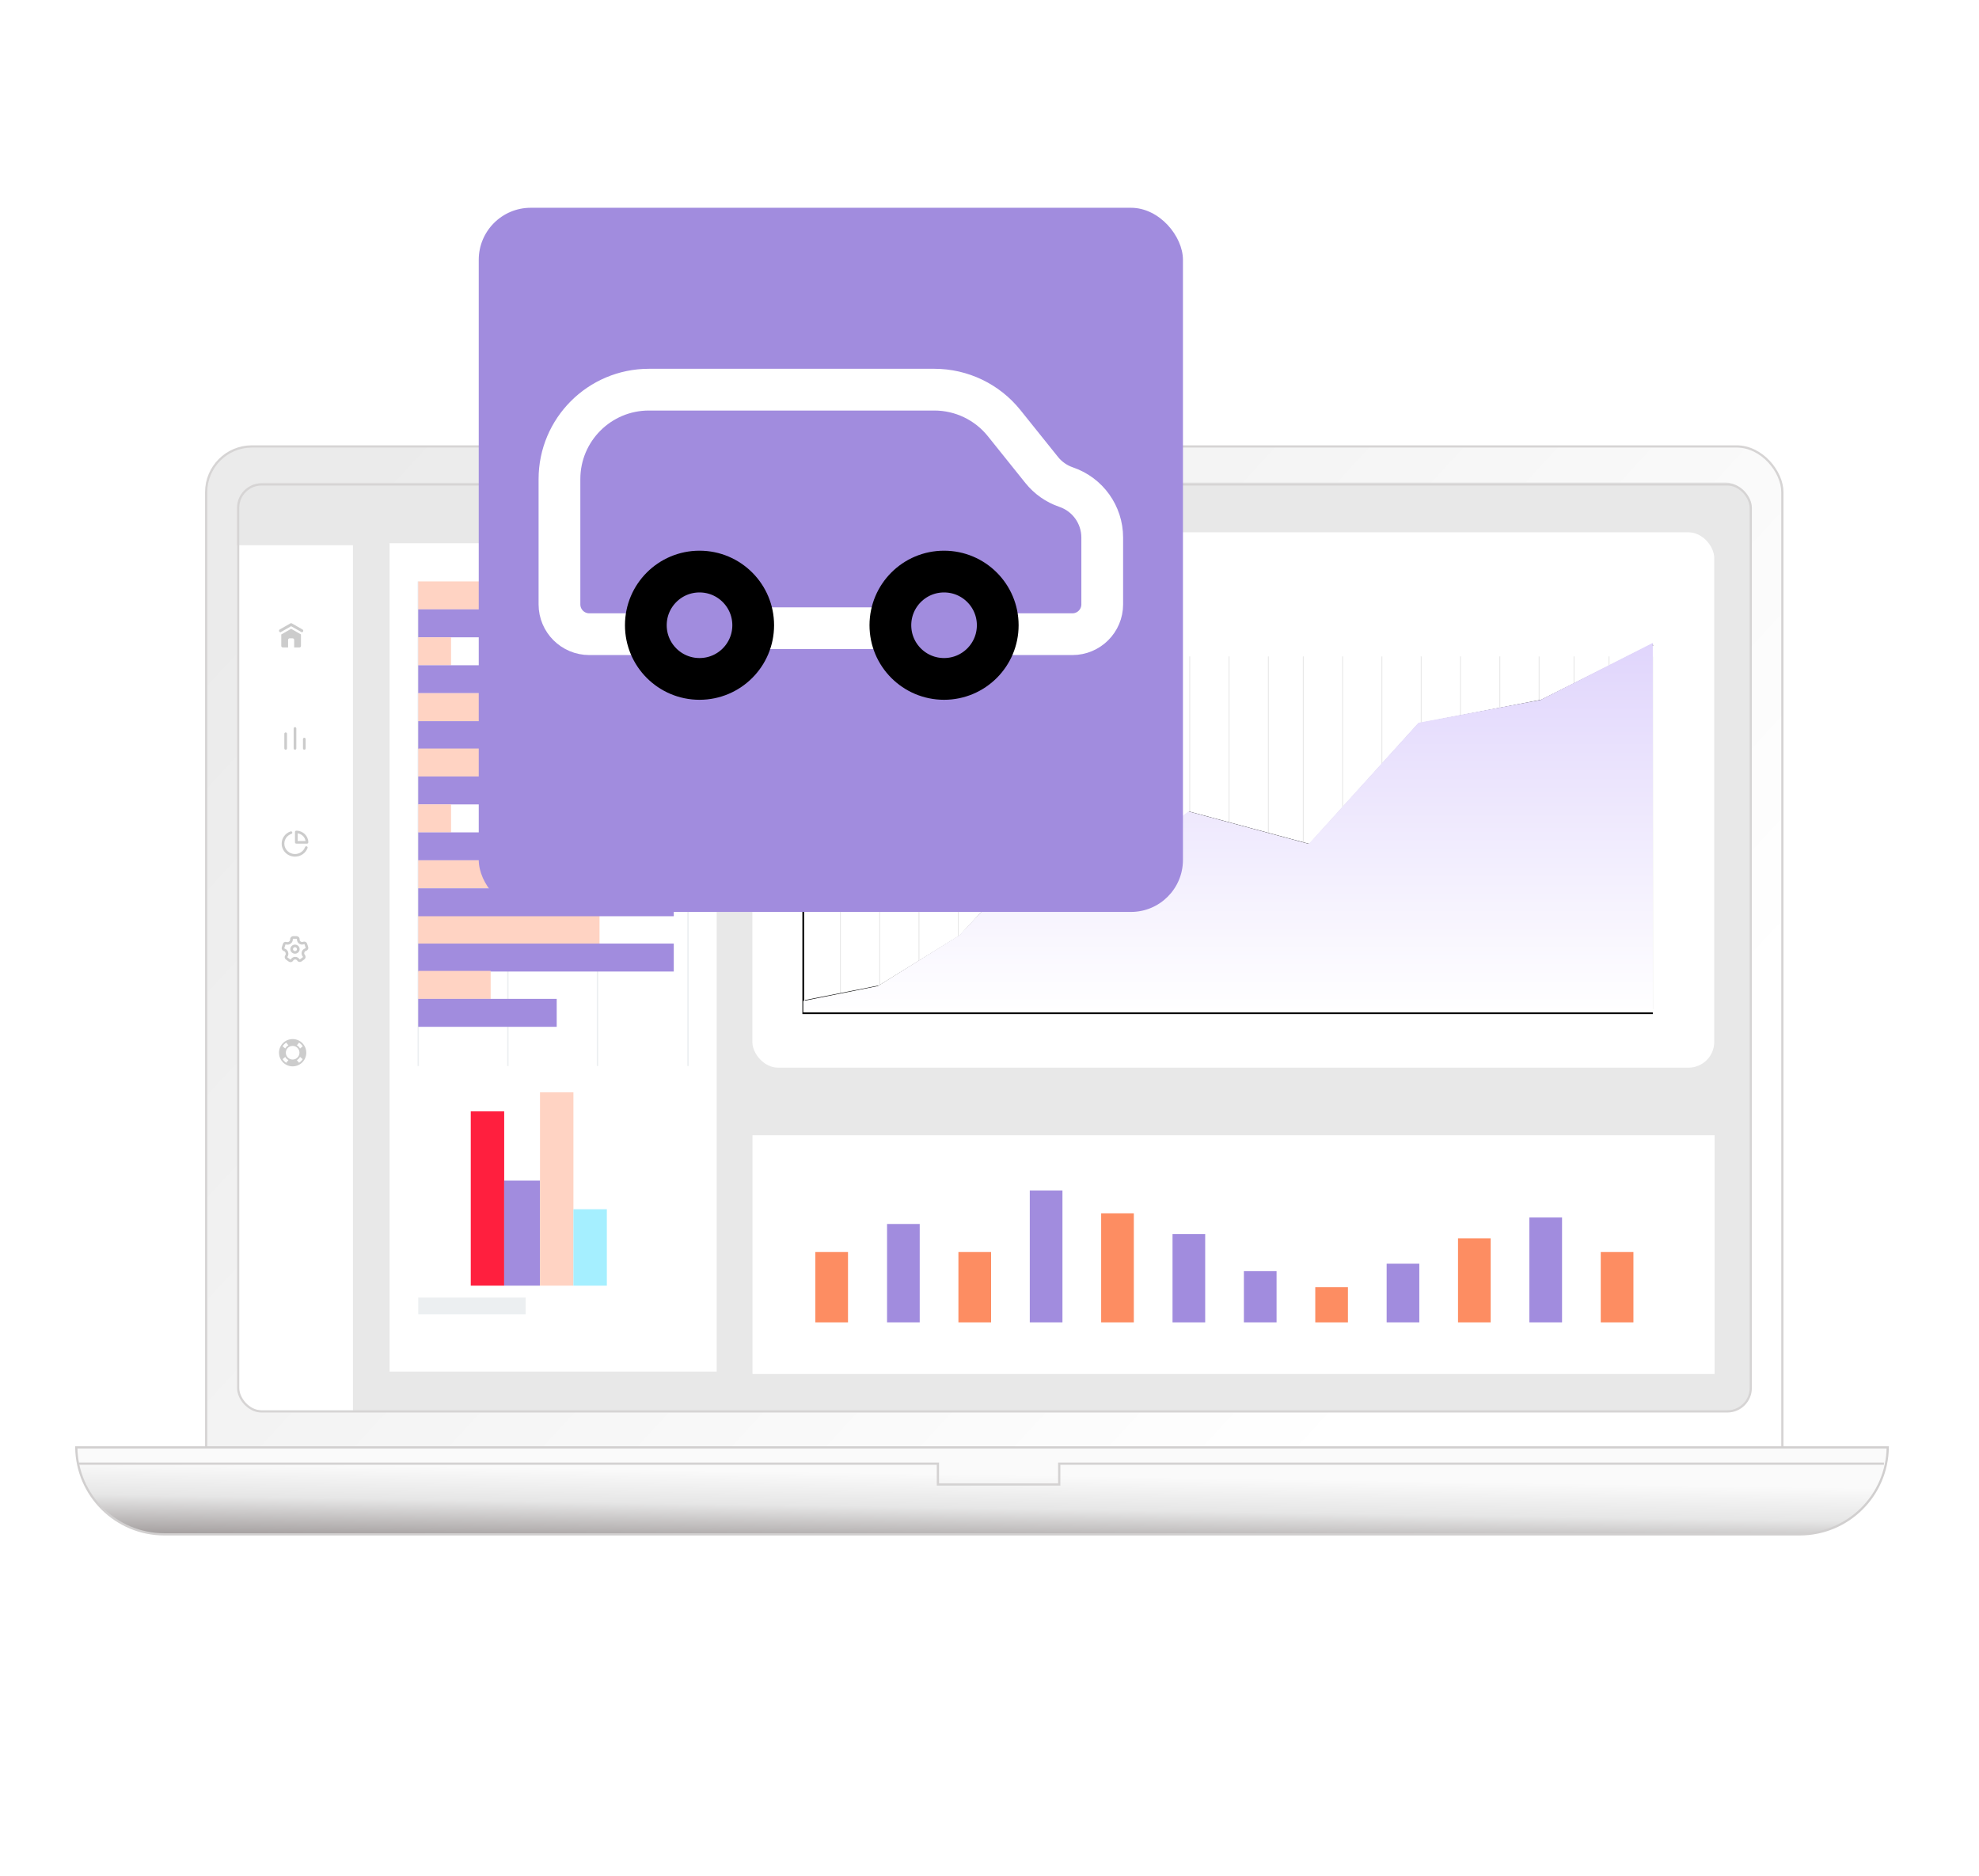 <svg width="711" height="674" viewBox="0 0 711 674" fill="none" xmlns="http://www.w3.org/2000/svg">
<g clip-path="url(#clip0_5848_60628)">
<g filter="url(#filter0_d_5848_60628)">
<path d="M623.504 160C632.803 160 640.34 167.538 640.34 176.836V513.48C640.34 515.652 639.929 517.728 639.18 519.634H678.619C678.619 537.333 664.271 551.681 646.572 551.681H59.05C41.351 551.681 27.003 537.333 27.003 519.634H74.453C73.704 517.728 73.293 515.652 73.293 513.48V176.836C73.293 167.538 80.831 160 90.129 160H623.504Z" fill="white"/>
</g>
<rect x="74.074" y="160.401" width="566.28" height="384.004" rx="16.435" fill="url(#paint0_linear_5848_60628)" stroke="#D6D4D4" stroke-width="0.802"/>
<rect x="85.754" y="173.353" width="543.013" height="333.819" rx="8.819" fill="#E8E8E8"/>
<rect x="139.971" y="195.167" width="117.508" height="297.629" fill="white"/>
<rect x="169.133" y="399.304" width="12.008" height="62.614" fill="#FF1F3E"/>
<rect x="181.141" y="424.178" width="12.866" height="37.74" fill="#A18CDE"/>
<rect x="194.007" y="392.442" width="12.008" height="69.475" fill="#FFD3C3"/>
<rect x="206.015" y="434.471" width="12.008" height="27.447" fill="#A5EFFF"/>
<rect x="150.263" y="466.206" width="38.597" height="6.004" fill="#ECEFF1"/>
<path d="M150.263 383.007L150.263 208.89" stroke="#ECEFF1" stroke-width="0.502"/>
<path d="M182.462 383.007L182.462 208.891" stroke="#ECEFF1" stroke-width="0.502"/>
<path d="M214.661 383.007L214.661 208.891" stroke="#ECEFF1" stroke-width="0.502"/>
<path d="M247.186 383.007L247.186 208.891" stroke="#ECEFF1" stroke-width="0.502"/>
<rect x="150.263" y="208.89" width="26.02" height="10.044" fill="#FFD3C3"/>
<rect x="150.263" y="218.934" width="49.744" height="10.044" fill="#A18CDE"/>
<rect x="150.263" y="228.978" width="11.786" height="10.044" fill="#FFD3C3"/>
<rect x="150.263" y="239.021" width="35.356" height="10.044" fill="#A18CDE"/>
<rect x="150.263" y="249.065" width="65.13" height="10.044" fill="#FFD3C3"/>
<rect x="150.263" y="259.109" width="91.802" height="10.044" fill="#A18CDE"/>
<rect x="150.263" y="268.93" width="26.02" height="10.044" fill="#FFD3C3"/>
<rect x="150.263" y="278.974" width="49.744" height="10.044" fill="#A18CDE"/>
<rect x="150.263" y="328.971" width="65.13" height="10.044" fill="#FFD3C3"/>
<rect x="150.263" y="339.015" width="91.802" height="10.044" fill="#A18CDE"/>
<rect x="150.263" y="348.836" width="26.02" height="10.044" fill="#FFD3C3"/>
<rect x="150.263" y="358.88" width="49.744" height="10.044" fill="#A18CDE"/>
<rect x="150.263" y="289.018" width="11.786" height="10.044" fill="#FFD3C3"/>
<rect x="150.263" y="299.062" width="35.356" height="10.044" fill="#A18CDE"/>
<rect x="150.263" y="309.105" width="65.13" height="10.044" fill="#FFD3C3"/>
<rect x="150.263" y="319.149" width="91.802" height="10.044" fill="#A18CDE"/>
<path d="M85.161 195.899H126.804V506.79H93.98C89.109 506.79 85.161 502.841 85.161 497.971V195.899Z" fill="white"/>
<g opacity="0.2">
<path d="M100.767 227.17L104.595 224.991L108.423 227.17C108.634 227.163 108.823 227.035 108.908 226.841C109.027 226.565 108.899 226.244 108.622 226.125L104.811 223.946C104.673 223.887 104.516 223.887 104.378 223.946L100.568 226.125C100.367 226.211 100.237 226.408 100.237 226.625C100.237 226.92 100.473 227.161 100.767 227.17Z" fill="black"/>
<path d="M104.595 225.931L101.054 227.946V232.072C101.054 232.372 101.298 232.616 101.599 232.616H103.505V229.893C103.505 229.592 103.749 229.348 104.05 229.348H105.139C105.44 229.348 105.684 229.592 105.684 229.893V232.616H107.591C107.891 232.616 108.135 232.372 108.135 232.072V227.946L104.595 225.931Z" fill="black"/>
</g>
<g opacity="0.2">
<path d="M102.63 263.152C102.894 263.152 103.109 263.368 103.109 263.631V268.896C103.109 269.159 102.894 269.374 102.63 269.374C102.367 269.374 102.152 269.159 102.152 268.896V263.631C102.152 263.368 102.367 263.152 102.63 263.152ZM105.982 261.236C106.245 261.236 106.46 261.452 106.46 261.715V268.896C106.46 269.158 106.245 269.374 105.982 269.374C105.719 269.374 105.504 269.159 105.503 268.896V261.715C105.504 261.452 105.719 261.236 105.982 261.236ZM109.332 265.065C109.595 265.065 109.811 265.281 109.811 265.544V268.895C109.811 269.158 109.595 269.373 109.332 269.373C109.068 269.373 108.853 269.158 108.853 268.895V265.544C108.853 265.281 109.068 265.066 109.332 265.065Z" fill="black"/>
</g>
<g opacity="0.2">
<path fill-rule="evenodd" clip-rule="evenodd" d="M110.204 304.075C109.954 303.988 109.681 304.116 109.593 304.359C109.053 305.848 107.602 306.848 105.982 306.848C103.871 306.848 102.153 305.174 102.153 303.115C102.153 301.535 103.178 300.12 104.705 299.594C104.955 299.508 105.085 299.242 104.997 298.998C104.909 298.756 104.636 298.628 104.387 298.714C102.478 299.372 101.195 301.14 101.195 303.115C101.195 305.688 103.343 307.782 105.982 307.782C108.007 307.782 109.821 306.532 110.496 304.67C110.584 304.428 110.454 304.161 110.204 304.075M106.939 302.184V299.415C108.405 299.62 109.568 300.754 109.779 302.184H106.939ZM106.461 298.448C106.196 298.448 105.982 298.656 105.982 298.914V302.648C105.982 302.906 106.196 303.115 106.461 303.115H110.29C110.554 303.115 110.769 302.906 110.769 302.648C110.769 300.332 108.836 298.448 106.461 298.448V298.448Z" fill="black"/>
</g>
<g opacity="0.2">
<path fill-rule="evenodd" clip-rule="evenodd" d="M102.346 340.844C102.88 341.023 103.306 341.459 103.484 342.011L103.503 342.067C103.707 342.653 103.624 343.284 103.282 343.758C103.22 343.843 103.234 343.946 103.3 343.995L104.291 344.729C104.326 344.755 104.36 344.755 104.381 344.753C104.405 344.749 104.44 344.736 104.469 344.697L104.579 344.544C104.909 344.088 105.44 343.807 106.001 343.791C106.631 343.778 107.197 344.06 107.549 344.556L107.606 344.635C107.634 344.675 107.668 344.688 107.693 344.691C107.714 344.696 107.748 344.694 107.783 344.668L108.769 343.942C108.838 343.892 108.854 343.784 108.802 343.712L108.678 343.537C108.357 343.085 108.262 342.499 108.423 341.969C108.598 341.392 109.044 340.936 109.616 340.749L109.712 340.718C109.789 340.693 109.831 340.599 109.804 340.514L109.427 339.337C109.409 339.282 109.373 339.257 109.353 339.247C109.324 339.233 109.293 339.23 109.263 339.24L109.101 339.293C108.544 339.473 107.93 339.375 107.458 339.03L107.407 338.992C106.959 338.663 106.692 338.133 106.694 337.575L106.695 337.445C106.695 337.383 106.665 337.344 106.647 337.326C106.629 337.309 106.6 337.288 106.559 337.288L105.34 337.287C105.265 337.287 105.204 337.356 105.204 337.442L105.203 337.555C105.201 338.122 104.929 338.662 104.475 338.999L104.413 339.045C103.914 339.415 103.263 339.52 102.673 339.324C102.651 339.316 102.63 339.317 102.609 339.328C102.594 339.335 102.566 339.354 102.553 339.397L102.162 340.608C102.134 340.697 102.18 340.788 102.268 340.818L102.346 340.844ZM104.362 345.688C104.129 345.688 103.903 345.614 103.713 345.473L102.721 344.739C102.247 344.389 102.142 343.715 102.487 343.238C102.666 342.99 102.703 342.673 102.598 342.371L102.571 342.293C102.484 342.021 102.284 341.81 102.036 341.728H102.036L101.958 341.701C101.375 341.506 101.063 340.904 101.249 340.329L101.639 339.118C101.728 338.844 101.919 338.623 102.177 338.495C102.43 338.371 102.716 338.352 102.983 338.441C103.27 338.536 103.588 338.484 103.833 338.302L103.895 338.257C104.114 338.094 104.245 337.831 104.246 337.552L104.247 337.44C104.249 336.84 104.74 336.354 105.339 336.354H105.341L106.56 336.355C106.849 336.356 107.12 336.467 107.325 336.668C107.537 336.876 107.653 337.153 107.652 337.45L107.651 337.58C107.65 337.844 107.774 338.094 107.983 338.247L108.035 338.285C108.254 338.446 108.541 338.492 108.798 338.408L108.96 338.355C109.236 338.266 109.53 338.288 109.789 338.417C110.055 338.549 110.251 338.778 110.341 339.06L110.718 340.236C110.899 340.805 110.585 341.418 110.016 341.603L109.92 341.635C109.644 341.725 109.428 341.949 109.341 342.235C109.262 342.497 109.307 342.785 109.465 343.006L109.589 343.181C109.931 343.662 109.822 344.338 109.346 344.688L108.36 345.414C108.123 345.589 107.832 345.659 107.541 345.614C107.247 345.567 106.99 345.409 106.818 345.167L106.762 345.087C106.594 344.852 106.326 344.709 106.045 344.724C105.764 344.732 105.521 344.862 105.362 345.082L105.251 345.235C105.078 345.475 104.821 345.631 104.529 345.676C104.473 345.684 104.417 345.688 104.362 345.688V345.688ZM105.983 340.321C105.587 340.321 105.265 340.635 105.265 341.021C105.265 341.407 105.587 341.722 105.983 341.722C106.379 341.722 106.701 341.407 106.701 341.021C106.701 340.635 106.379 340.321 105.983 340.321M105.982 342.653C105.058 342.653 104.307 341.921 104.307 341.02C104.307 340.119 105.058 339.387 105.982 339.387C106.906 339.387 107.657 340.119 107.657 341.02C107.657 341.921 106.906 342.653 105.982 342.653" fill="black"/>
</g>
<g opacity="0.2">
<path fill-rule="evenodd" clip-rule="evenodd" d="M105.139 383.131C102.432 383.131 100.237 380.936 100.237 378.229C100.237 375.521 102.432 373.327 105.139 373.327C107.847 373.327 110.042 375.521 110.042 378.229C110.042 380.936 107.847 383.131 105.139 383.131ZM108.76 375.927C108.422 375.397 107.971 374.946 107.441 374.608L106.655 375.565C107.133 375.838 107.53 376.235 107.803 376.713L108.76 375.927ZM102.838 374.608L103.624 375.565C103.146 375.838 102.749 376.235 102.476 376.713L101.519 375.927C101.857 375.397 102.308 374.946 102.838 374.608ZM101.519 380.53L102.476 379.744C102.749 380.222 103.146 380.62 103.624 380.892L102.838 381.849C102.308 381.511 101.857 381.06 101.519 380.53ZM107.441 381.849L106.655 380.892C107.133 380.62 107.53 380.222 107.803 379.744L108.76 380.53C108.422 381.06 107.971 381.511 107.441 381.849ZM107.591 378.229C107.591 379.583 106.493 380.68 105.139 380.68C103.786 380.68 102.688 379.583 102.688 378.229C102.688 376.875 103.786 375.778 105.139 375.778C106.493 375.778 107.591 376.875 107.591 378.229Z" fill="black"/>
</g>
<path d="M678.213 520.034C677.999 537.327 663.916 551.279 646.572 551.279H59.05C41.706 551.279 27.623 537.327 27.409 520.034H678.213Z" fill="url(#paint1_linear_5848_60628)" stroke="#D1CFCF" stroke-width="0.802"/>
<g style="mix-blend-mode:multiply">
<path d="M28.327 525.876H336.963V533.361H380.551V525.876H676.86" stroke="#D4D2D2" stroke-width="0.802"/>
</g>
<rect x="270.344" y="407.881" width="345.661" height="85.772" fill="white"/>
<path d="M304.662 449.844H292.926V475.111H304.662V449.844Z" fill="#FD8D62"/>
<path d="M330.427 439.765H318.691V475.111H330.427V439.765Z" fill="#A18CDE"/>
<path d="M356.069 449.844H344.333V475.111H356.069V449.844Z" fill="#FD8D62"/>
<path d="M381.71 427.74H369.974V475.111H381.71V427.74Z" fill="#A18CDE"/>
<path d="M407.353 435.941H395.617V475.111H407.353V435.941Z" fill="#FD8D62"/>
<path d="M432.993 443.403H421.256V475.113H432.993V443.403Z" fill="#A18CDE"/>
<path d="M458.635 456.707H446.898V475.111H458.635V456.707Z" fill="#A18CDE"/>
<path d="M484.275 462.479H472.539V475.114H484.275V462.479Z" fill="#FD8D62"/>
<path d="M509.919 454.034H498.183V475.111H509.919V454.034Z" fill="#A18CDE"/>
<path d="M535.56 444.921H523.823V475.111H535.56V444.921Z" fill="#FD8D62"/>
<path d="M561.202 437.434H549.465V475.111H561.202V437.434Z" fill="#A18CDE"/>
<path d="M586.843 449.844H575.107V475.111H586.843V449.844Z" fill="#FD8D62"/>
<rect x="85.561" y="174.042" width="543.436" height="333.064" rx="8.418" stroke="#D6D4D4" stroke-width="0.802"/>
<rect x="270.298" y="191.257" width="345.581" height="192.34" rx="9.247" fill="white"/>
<rect x="301.829" y="236.031" width="9.459" height="9.459" fill="#E0D5FC"/>
<rect x="316.333" y="239.184" width="28.378" height="4.414" fill="#ECEFF1"/>
<path d="M288.586 236.031V364.047H593.807" stroke="black" stroke-width="0.616"/>
<g opacity="0.33">
<path d="M301.922 235.84V362.566" stroke="#B4B4B4" stroke-width="0.308"/>
<path d="M316.043 235.84V362.566" stroke="#B4B4B4" stroke-width="0.308"/>
<path d="M330.165 235.84V362.566" stroke="#B4B4B4" stroke-width="0.308"/>
<path d="M344.285 235.84V362.566" stroke="#B4B4B4" stroke-width="0.308"/>
<path d="M356.837 235.84V362.566" stroke="#B4B4B4" stroke-width="0.308"/>
<path d="M370.958 235.84V362.566" stroke="#B4B4B4" stroke-width="0.308"/>
<path d="M385.079 235.84V362.566" stroke="#B4B4B4" stroke-width="0.308"/>
<path d="M399.2 235.84V362.566" stroke="#B4B4B4" stroke-width="0.308"/>
<path d="M413.321 235.84V362.566" stroke="#B4B4B4" stroke-width="0.308"/>
<path d="M427.441 235.84V362.566" stroke="#B4B4B4" stroke-width="0.308"/>
<path d="M441.562 235.84V362.566" stroke="#B4B4B4" stroke-width="0.308"/>
<path d="M455.684 235.84V362.566" stroke="#B4B4B4" stroke-width="0.308"/>
<path d="M468.235 235.84V362.566" stroke="#B4B4B4" stroke-width="0.308"/>
<path d="M482.356 235.84V362.566" stroke="#B4B4B4" stroke-width="0.308"/>
<path d="M496.477 235.84V362.566" stroke="#B4B4B4" stroke-width="0.308"/>
<path d="M510.598 235.84V362.566" stroke="#B4B4B4" stroke-width="0.308"/>
<path d="M524.719 235.84V362.566" stroke="#B4B4B4" stroke-width="0.308"/>
<path d="M538.84 235.84V362.566" stroke="#B4B4B4" stroke-width="0.308"/>
<path d="M552.961 235.84V362.566" stroke="#B4B4B4" stroke-width="0.308"/>
<path d="M565.513 235.84V362.566" stroke="#B4B4B4" stroke-width="0.308"/>
<path d="M578.064 235.84V362.566" stroke="#B4B4B4" stroke-width="0.308"/>
<path d="M593.754 235.84V362.566" stroke="#B4B4B4" stroke-width="0.308"/>
</g>
<path d="M289.217 359.633L315.908 354.343L344.954 336.357L372.43 306.733L400.691 312.023L427.382 291.921L470.558 303.559L509.81 260.182L553.771 251.718L593.808 231.616" stroke="black" stroke-width="0.616"/>
<g style="mix-blend-mode:multiply">
<path d="M315.387 354.272L288.586 359.632V363.731H593.807V230.985L553.447 251.481L509.619 259.679L470.205 303.192L427.008 291.525L400.206 311.705L372.143 306.66L344.711 335.984L315.387 354.272Z" fill="url(#paint2_linear_5848_60628)"/>
</g>
<g filter="url(#filter1_d_5848_60628)">
<rect x="172" y="66" width="253" height="253" rx="18.689" fill="#A18CDE"/>
</g>
<path d="M232.5 227.857H211.714C205.797 227.857 201 223.06 201 217.143V172.143C201 154.391 215.391 140 233.143 140H335.685C345.436 140 354.66 144.426 360.761 152.033L374.259 168.865C376.537 171.705 379.578 173.837 383.025 175.01V175.01C390.783 177.649 396 184.933 396 193.128V217.143C396 223.06 391.203 227.857 385.286 227.857H354.471" stroke="white" stroke-width="15" stroke-linejoin="round"/>
<path d="M269.533 225.715L320.961 225.715" stroke="white" stroke-width="15" stroke-linejoin="round"/>
<circle cx="251.318" cy="224.643" r="19.286" stroke="black" stroke-width="15"/>
<circle cx="339.175" cy="224.643" r="19.286" stroke="black" stroke-width="15"/>
</g>
<defs>
<filter id="filter0_d_5848_60628" x="19.116" y="156.845" width="667.391" height="407.456" filterUnits="userSpaceOnUse" color-interpolation-filters="sRGB">
<feFlood flood-opacity="0" result="BackgroundImageFix"/>
<feColorMatrix in="SourceAlpha" type="matrix" values="0 0 0 0 0 0 0 0 0 0 0 0 0 0 0 0 0 0 127 0" result="hardAlpha"/>
<feOffset dy="4.733"/>
<feGaussianBlur stdDeviation="3.944"/>
<feComposite in2="hardAlpha" operator="out"/>
<feColorMatrix type="matrix" values="0 0 0 0 0 0 0 0 0 0 0 0 0 0 0 0 0 0 0.15 0"/>
<feBlend mode="normal" in2="BackgroundImageFix" result="effect1_dropShadow_5848_60628"/>
<feBlend mode="normal" in="SourceGraphic" in2="effect1_dropShadow_5848_60628" result="shape"/>
</filter>
<filter id="filter1_d_5848_60628" x="137.403" y="40.052" width="322.194" height="322.194" filterUnits="userSpaceOnUse" color-interpolation-filters="sRGB">
<feFlood flood-opacity="0" result="BackgroundImageFix"/>
<feColorMatrix in="SourceAlpha" type="matrix" values="0 0 0 0 0 0 0 0 0 0 0 0 0 0 0 0 0 0 127 0" result="hardAlpha"/>
<feOffset dy="8.649"/>
<feGaussianBlur stdDeviation="17.299"/>
<feColorMatrix type="matrix" values="0 0 0 0 0 0 0 0 0 0 0 0 0 0 0 0 0 0 0.16 0"/>
<feBlend mode="normal" in2="BackgroundImageFix" result="effect1_dropShadow_5848_60628"/>
<feBlend mode="normal" in="SourceGraphic" in2="effect1_dropShadow_5848_60628" result="shape"/>
</filter>
<linearGradient id="paint0_linear_5848_60628" x1="122.636" y1="175.725" x2="488.983" y2="513.202" gradientUnits="userSpaceOnUse">
<stop stop-color="#EBEBEB"/>
<stop offset="1" stop-color="white"/>
</linearGradient>
<linearGradient id="paint1_linear_5848_60628" x1="352.811" y1="556.576" x2="353.221" y2="529.782" gradientUnits="userSpaceOnUse">
<stop offset="0.042" stop-color="#A5A0A0"/>
<stop offset="0.549" stop-color="#E6E6E6"/>
<stop offset="1" stop-color="#FAFAFA"/>
</linearGradient>
<linearGradient id="paint2_linear_5848_60628" x1="441.197" y1="230.985" x2="441.197" y2="363.731" gradientUnits="userSpaceOnUse">
<stop stop-color="#E0D5FC"/>
<stop offset="1" stop-color="white"/>
</linearGradient>
<clipPath id="clip0_5848_60628">
<rect width="711" height="674" fill="white"/>
</clipPath>
</defs>
</svg>
